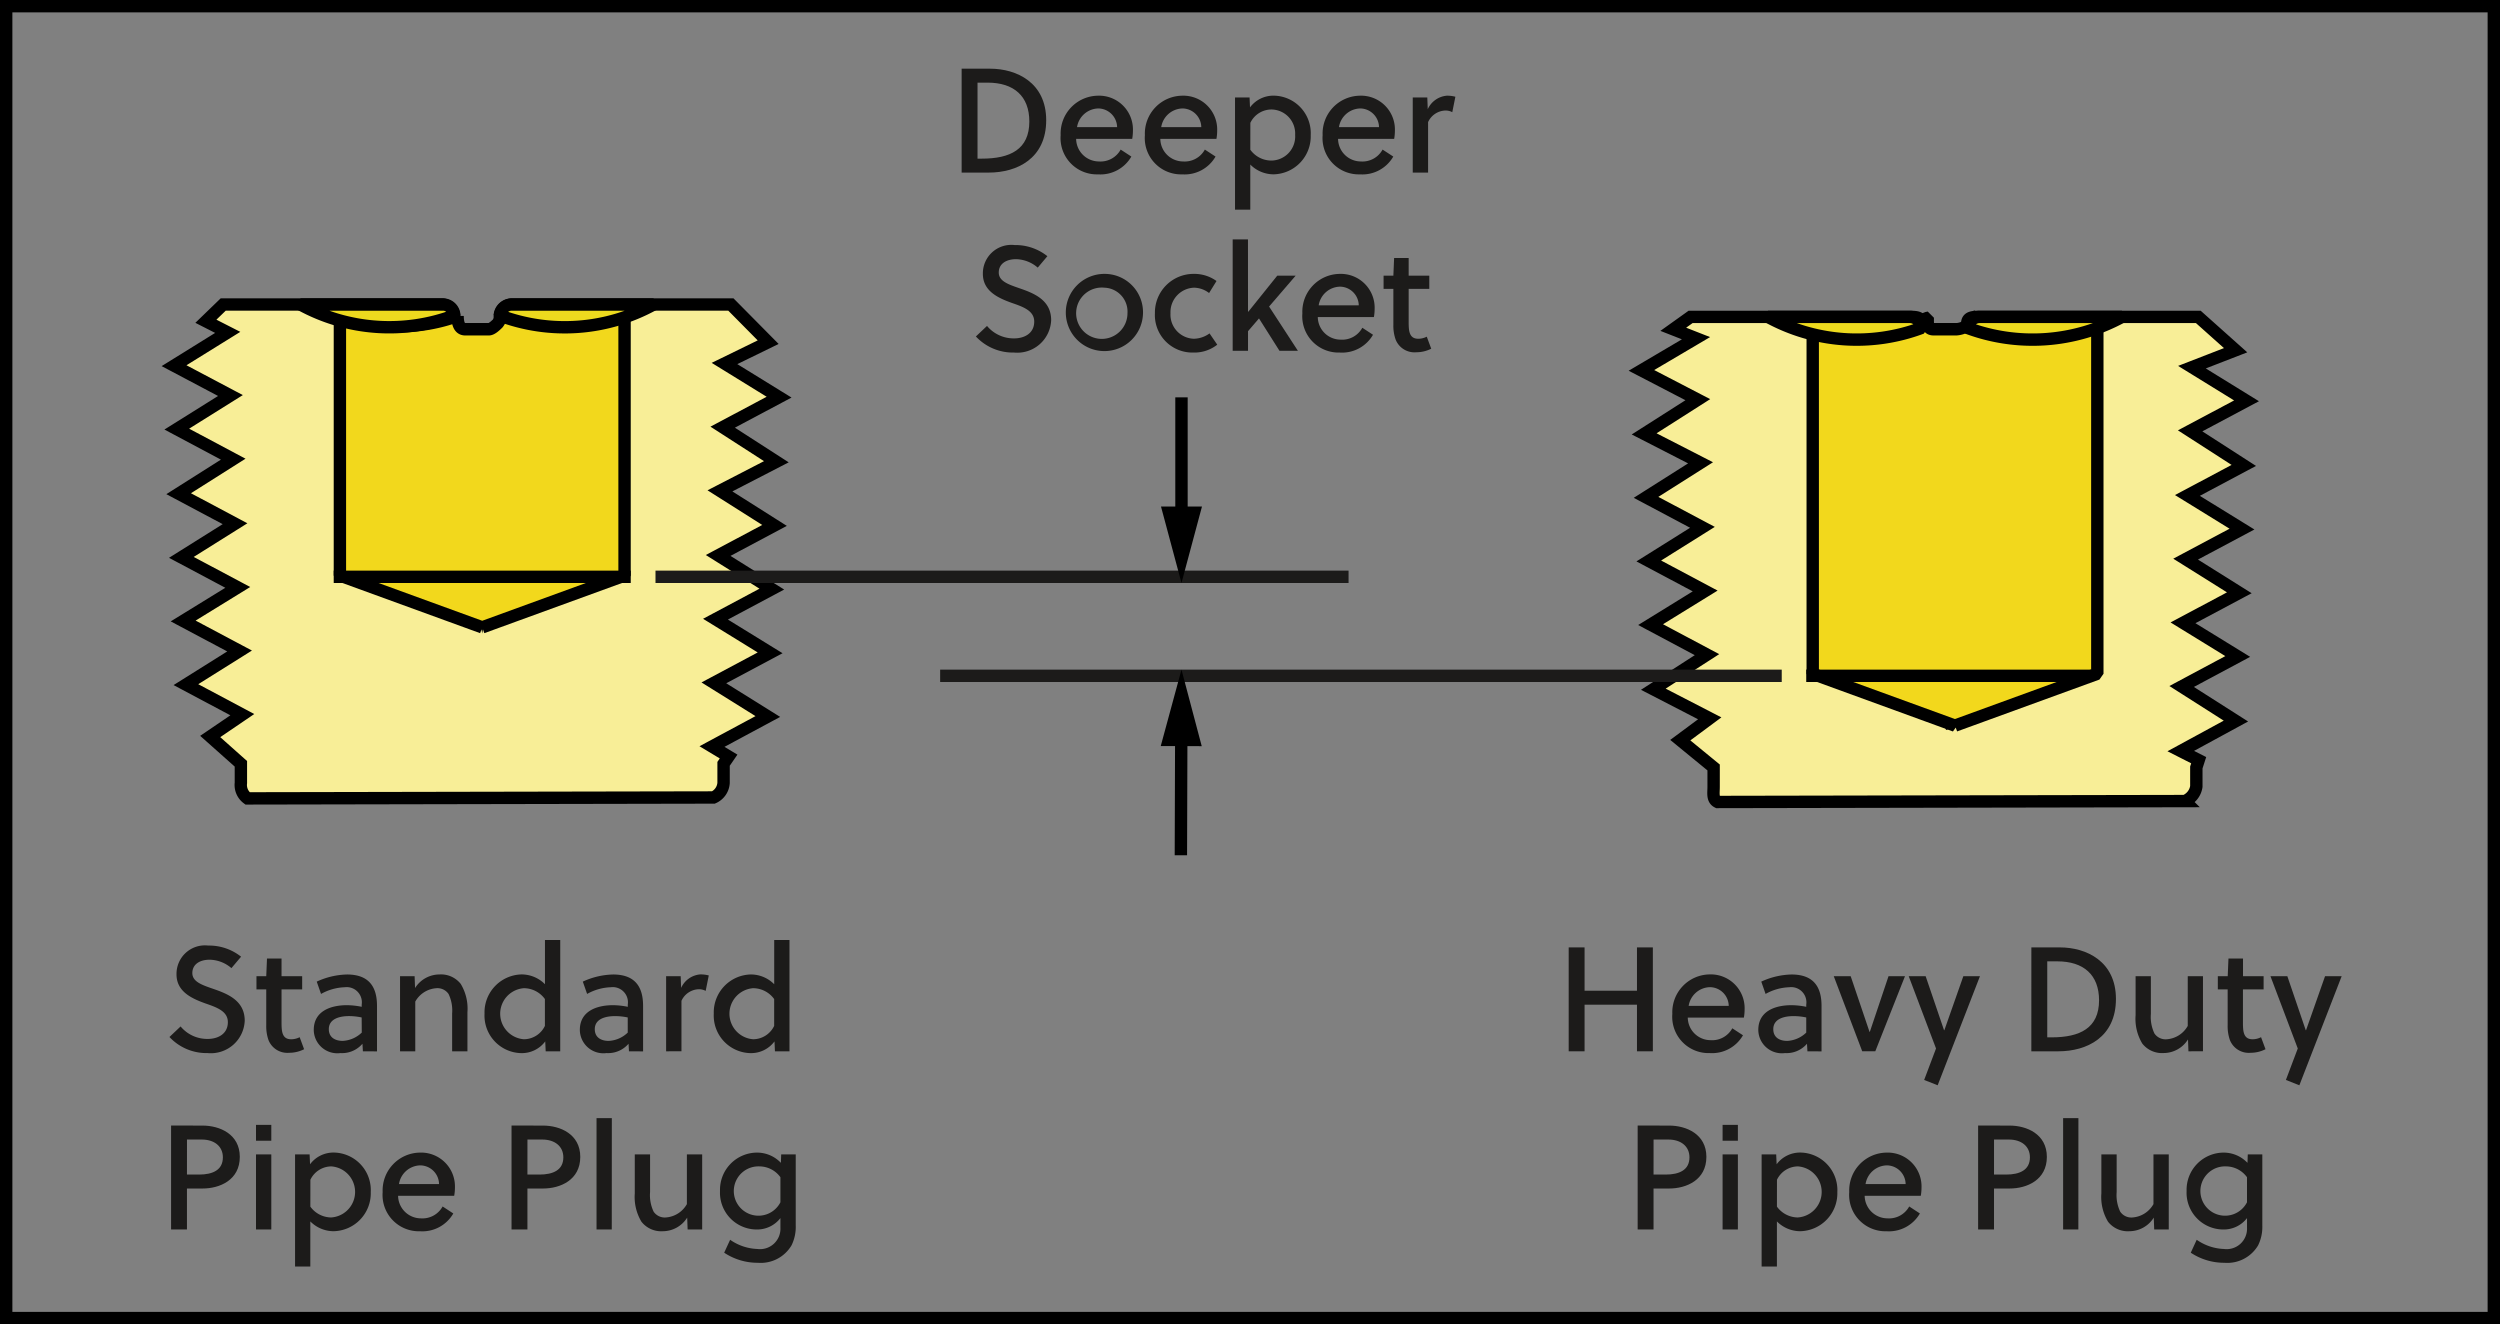 <?xml version="1.0" encoding="UTF-8"?>
<svg xmlns="http://www.w3.org/2000/svg" xmlns:xlink="http://www.w3.org/1999/xlink" id="Layer_1" data-name="Layer 1" viewBox="0 0 202 107">
  <rect x="0" y="0" width="202" height="107" fill="#808080" stroke="none"/>
  <defs>
    <style>
      .cls-1, .cls-3, .cls-4, .cls-5, .cls-6, .cls-7, .cls-8 {
        stroke: #000;
      }

      .cls-1 {
        fill: url(#linear-gradient);
      }

      .cls-2, .cls-3, .cls-4, .cls-7, .cls-9 {
        fill: none;
      }

      .cls-3, .cls-4, .cls-5, .cls-6 {
        stroke-linejoin: bevel;
      }

      .cls-3 {
        stroke-width: 0.75px;
      }

      .cls-5 {
        fill: #f2d81c;
      }

      .cls-6 {
        fill: #edda1e;
      }

      .cls-8 {
        fill: url(#linear-gradient-2);
      }

      .cls-9 {
        stroke: #1c1b1a;
      }

      .cls-10 {
        isolation: isolate;
      }

      .cls-11 {
        fill: #1c1b1a;
      }
    </style>
    <linearGradient id="linear-gradient" x1="294.624" y1="700.591" x2="294.624" y2="701.509" gradientTransform="matrix(48.883, 0, 0, -40.136, -14245.072, 28182.35)" gradientUnits="userSpaceOnUse">
      <stop offset="0" stop-color="#f8ee97"></stop>
      <stop offset="1" stop-color="#f8ee97"></stop>
    </linearGradient>
    <linearGradient id="linear-gradient-2" x1="294.624" y1="700.592" x2="294.624" y2="701.526" gradientTransform="matrix(48.883, 0, 0, -40.136, -14363.641, 28182.056)" xlink:href="#linear-gradient"></linearGradient>
  </defs>
  <title>Pipe Plugs - Heavy Duty</title>
  <g>
    <g>
      <path class="cls-1" d="M138.784,64.8l37.754-.074a1.51,1.51,0,0,0,.926-1.176V62.011l.19-.588-1.449-.736,4.458-2.425-4.387-2.794,4.533-2.425-4.423-2.72,4.551-2.426-4.34-2.72,4.556-2.426-4.411-2.719,4.557-2.426-4.337-2.794,4.557-2.425-4.411-2.72,3.529-1.369-3.014-2.692H159.907c-.514,0-.955.022-.955.537s-.368.463-.882.463h-1.838c-.515,0-.956.051-.956-.463s-.441-.537-.955-.537H136.6l-1.4,1,1.837.721-4.41,2.6,4.557,2.367-4.337,2.764,4.558,2.338L133,40.186l4.558,2.422-4.337,2.718,4.557,2.425-4.41,2.719,4.557,2.426-4.337,2.793,4.558,2.352-2.379,1.764,2.694,2.206v1.543C138.464,64.069,138.343,64.583,138.784,64.8Z"></path>
      <path d="M137.855,64.363a1.932,1.932,0,0,0,.441.367h0a1.932,1.932,0,0,1-.441-.367Z"></path>
      <path d="M137.781,64.216c0,.073.074.073.074.147h0c0-.074-.074-.074-.074-.147Z"></path>
      <path d="M137.634,63.554a1.765,1.765,0,0,0,.147.662h0a1.765,1.765,0,0,1-.147-.662Z"></path>
      <polygon points="135.356 59.805 137.634 62.011 137.634 62.011 135.356 59.805"></polygon>
      <polygon points="138.149 58.041 135.356 59.805 135.356 59.805 138.149 58.041"></polygon>
      <polygon points="133.591 55.689 138.149 58.041 138.149 58.041 133.591 55.689"></polygon>
      <polygon points="137.928 52.896 133.591 55.689 133.591 55.689 137.928 52.896"></polygon>
      <polygon points="133.371 50.47 137.928 52.896 137.928 52.896 133.371 50.47"></polygon>
      <polygon points="137.781 47.75 133.371 50.47 133.371 50.47 137.781 47.75"></polygon>
      <polygon points="133.224 45.324 137.781 47.75 137.781 47.75 133.224 45.324"></polygon>
      <polygon points="137.561 42.604 133.224 45.324 133.224 45.324 137.561 42.604"></polygon>
      <polygon points="133.003 40.179 137.561 42.604 137.561 42.604 133.003 40.179"></polygon>
      <polygon points="137.414 37.385 133.003 40.179 133.003 40.179 137.414 37.385"></polygon>
      <polygon points="132.856 35.033 137.414 37.385 137.414 37.385 132.856 35.033"></polygon>
      <polygon points="137.193 32.24 132.856 35.033 132.856 35.033 137.193 32.24"></polygon>
      <polygon points="132.636 29.814 137.193 32.24 137.193 32.24 132.636 29.814"></polygon>
      <polygon points="137.046 27.094 132.636 29.814 132.636 29.814 137.046 27.094"></polygon>
      <polygon points="135.209 26.138 137.046 27.094 137.046 27.094 135.209 26.138"></polygon>
      <polyline class="cls-2" points="154.964 25.106 136.605 25.106 136.605 25.106 135.209 26.357 135.209 26.357 136.927 24.997"></polyline>
      <path d="M154.982,24.962a.93.93,0,0,0-.661-.294h0a.93.93,0,0,1,.661.294Z"></path>
      <path d="M155.276,25.624a.933.933,0,0,0-.294-.662h0a.933.933,0,0,1,.294.662Z"></path>
      <path d="M155.57,26.285a.9.9,0,0,1-.294-.661h0a.9.9,0,0,0,.294.661Z"></path>
      <path d="M156.158,26.506a.836.836,0,0,1-.588-.221h0a.836.836,0,0,0,.588.221Z"></path>
      <path d="M158.731,26.285a1.185,1.185,0,0,1-.661.221h0a1.185,1.185,0,0,0,.661-.221Z"></path>
      <path d="M158.952,25.624a1.185,1.185,0,0,1-.221.661h0a1.185,1.185,0,0,0,.221-.661Z"></path>
      <path d="M159.246,24.962a.933.933,0,0,0-.294.662h0a.933.933,0,0,1,.294-.662Z"></path>
      <path class="cls-2" d="M159.907,24.668h0a1.1,1.1,0,0,0-.661.294h0a1.1,1.1,0,0,1,.661-.294"></path>
      <polygon points="180.637 27.829 177.623 24.668 177.623 24.668 180.637 27.829"></polygon>
      <polygon points="177.108 29.667 180.637 27.829 180.637 27.829 177.108 29.667"></polygon>
      <polygon points="181.519 32.387 177.108 29.667 177.108 29.667 181.519 32.387"></polygon>
      <polygon points="176.961 34.812 181.519 32.387 181.519 32.387 176.961 34.812"></polygon>
      <polygon points="181.298 37.606 176.961 34.812 176.961 34.812 181.298 37.606"></polygon>
      <polygon points="176.741 40.032 181.298 37.606 181.298 37.606 176.741 40.032"></polygon>
      <polygon points="181.151 42.751 176.741 40.032 176.741 40.032 181.151 42.751"></polygon>
      <polygon points="176.594 45.177 181.151 42.751 181.151 42.751 176.594 45.177"></polygon>
      <polygon points="180.931 47.897 176.594 45.177 176.594 45.177 180.931 47.897"></polygon>
      <polygon points="176.373 50.323 180.931 47.897 180.931 47.897 176.373 50.323"></polygon>
      <polygon points="180.784 53.043 176.373 50.323 176.373 50.323 180.784 53.043"></polygon>
      <polygon points="176.226 55.468 180.784 53.043 180.784 53.043 176.226 55.468"></polygon>
      <polygon points="180.563 58.262 176.226 55.468 176.226 55.468 180.563 58.262"></polygon>
      <polygon points="176.006 60.687 180.563 58.262 180.563 58.262 176.006 60.687"></polygon>
      <polygon points="177.255 61.423 176.006 60.687 176.006 60.687 177.255 61.423"></polygon>
      <polygon points="176.667 62.011 177.255 61.423 177.255 61.423 176.667 62.011"></polygon>
      <path d="M176.3,64.51a1.551,1.551,0,0,0,.367-.956h0a1.551,1.551,0,0,1-.367.956Z"></path>
      <path d="M176.153,64.657c0-.074.073-.074.147-.147h0c-.074.073-.147.073-.147.147Z"></path>
      <path d="M175.932,64.73c.074,0,.147-.073.221-.073h0c-.074,0-.147.073-.221.073Z"></path>
      <line class="cls-3" x1="157.114" y1="58.629" x2="168.728" y2="54.439"></line>
      <line class="cls-4" x1="168.964" y1="54.606" x2="145.964" y2="54.606"></line>
      <path class="cls-5" d="M157.964,58.629l11.5-4.19V25.844a15.064,15.064,0,0,1-10.145-.294c.074.294-.257.565-.4.785a1.9,1.9,0,0,1-.845.271h-1.838c-.515,0-.474-.418-.474-.932a13.08,13.08,0,0,1-9.294.17v28.6l11.5,4.19Z"></path>
      <path class="cls-6" d="M171.448,25.606H159.907a1.021,1.021,0,0,0-.955.882,15.1,15.1,0,0,0,12.5-.882Z"></path>
      <path class="cls-6" d="M142.853,25.606h11.468a.962.962,0,0,1,.955.882,14.929,14.929,0,0,1-12.423-.882Z"></path>
      <line class="cls-7" x1="168.964" y1="54.606" x2="145.964" y2="54.606"></line>
      <path class="cls-8" d="M20,64.51l37.646-.074a1.39,1.39,0,0,0,.819-1.176V61.717l.405-.589-1.341-.808,4.512-2.426-4.36-2.72,4.546-2.425-4.416-2.72L62.364,47.6l-4.338-2.72,4.557-2.426-4.411-2.793,4.557-2.352-4.337-2.794,4.558-2.425-4.411-2.72,3.528-1.722-3.013-3.045H41.338a1.047,1.047,0,0,0-.956,1.037.918.918,0,0,1-.882.963H37.589a.919.919,0,0,1-.882-.963,1.047,1.047,0,0,0-.956-1.037H18.036l-1.4,1.354,1.764.9-4.337,2.691,4.558,2.411-4.337,2.713L18.844,37.1l-4.41,2.791,4.557,2.425-4.337,2.72,4.558,2.425L14.8,50.176,19.359,52.6l-4.337,2.719,4.558,2.426-2.594,1.764,2.478,2.206V63.26A1.345,1.345,0,0,0,20,64.51Z"></path>
      <path d="M19.285,64.069a.753.753,0,0,0,.442.367h0a.753.753,0,0,1-.442-.367Z"></path>
      <path d="M19.212,63.922c0,.073.073.073.073.147h0c0-.074-.073-.074-.073-.147Z"></path>
      <path d="M19.065,63.26a1.094,1.094,0,0,0,.147.662h0a1.094,1.094,0,0,1-.147-.662Z"></path>
      <polygon points="16.786 59.511 19.065 61.717 19.065 61.717 16.786 59.511"></polygon>
      <polygon points="19.58 57.747 16.786 59.511 16.786 59.511 19.58 57.747"></polygon>
      <polygon points="15.022 55.321 19.58 57.747 19.58 57.747 15.022 55.321"></polygon>
      <polygon points="19.359 52.601 15.022 55.321 15.022 55.321 19.359 52.601"></polygon>
      <polygon points="14.801 50.176 19.359 52.601 19.359 52.601 14.801 50.176"></polygon>
      <polygon points="19.212 47.456 14.801 50.176 14.801 50.176 19.212 47.456"></polygon>
      <polygon points="14.654 45.03 19.212 47.456 19.212 47.456 14.654 45.03"></polygon>
      <polygon points="18.991 42.31 14.654 45.03 14.654 45.03 18.991 42.31"></polygon>
      <polygon points="14.434 39.885 18.991 42.31 18.991 42.31 14.434 39.885"></polygon>
      <polygon points="18.844 37.091 14.434 39.885 14.434 39.885 18.844 37.091"></polygon>
      <polygon points="14.287 34.665 18.844 37.091 18.844 37.091 14.287 34.665"></polygon>
      <polygon points="18.624 31.946 14.287 34.665 14.287 34.665 18.624 31.946"></polygon>
      <polygon points="14.066 29.52 18.624 31.946 18.624 31.946 14.066 29.52"></polygon>
      <polygon points="18.403 26.8 14.066 29.52 14.066 29.52 18.403 26.8"></polygon>
      <polygon points="16.639 25.844 18.403 26.8 18.403 26.8 16.639 25.844"></polygon>
      <polyline class="cls-2" points="35.964 25.106 18.036 25.106 18.036 25.106 16.639 26.21 16.639 26.21 18.142 24.923"></polyline>
      <path d="M36.413,24.668a.718.718,0,0,0-.662-.294h0a.718.718,0,0,1,.662.294Z"></path>
      <path d="M36.707,25.33a.933.933,0,0,0-.294-.662h0a.933.933,0,0,1,.294.662Z"></path>
      <path d="M36.928,25.991a1.185,1.185,0,0,1-.221-.661h0a1.185,1.185,0,0,0,.221.661Z"></path>
      <path d="M37.589,26.212a1.185,1.185,0,0,1-.661-.221h0a1.185,1.185,0,0,0,.661.221Z"></path>
      <path d="M40.162,25.991a1.188,1.188,0,0,1-.662.221h0a1.188,1.188,0,0,0,.662-.221Z"></path>
      <path d="M40.382,25.33a1.183,1.183,0,0,1-.22.661h0a1.183,1.183,0,0,0,.22-.661Z"></path>
      <path d="M40.676,24.668a.933.933,0,0,0-.294.662h0a.933.933,0,0,1,.294-.662Z"></path>
      <path class="cls-2" d="M41.338,24.374h0a.718.718,0,0,0-.662.294h0a.718.718,0,0,1,.662-.294"></path>
      <polygon points="62.067 27.535 59.054 24.374 59.054 24.374 62.067 27.535"></polygon>
      <polygon points="58.539 29.373 62.067 27.535 62.067 27.535 58.539 29.373"></polygon>
      <polygon points="62.95 32.093 58.539 29.373 58.539 29.373 62.95 32.093"></polygon>
      <polygon points="58.392 34.518 62.95 32.093 62.95 32.093 58.392 34.518"></polygon>
      <polygon points="62.729 37.312 58.392 34.518 58.392 34.518 62.729 37.312"></polygon>
      <polygon points="58.172 39.664 62.729 37.312 62.729 37.312 58.172 39.664"></polygon>
      <polygon points="62.582 42.457 58.172 39.664 58.172 39.664 62.582 42.457"></polygon>
      <polygon points="58.025 44.883 62.582 42.457 62.582 42.457 58.025 44.883"></polygon>
      <polygon points="62.362 47.603 58.025 44.883 58.025 44.883 62.362 47.603"></polygon>
      <polygon points="57.804 50.029 62.362 47.603 62.362 47.603 57.804 50.029"></polygon>
      <polygon points="62.215 52.749 57.804 50.029 57.804 50.029 62.215 52.749"></polygon>
      <polygon points="57.657 55.174 62.215 52.749 62.215 52.749 57.657 55.174"></polygon>
      <polygon points="61.994 57.894 57.657 55.174 57.657 55.174 61.994 57.894"></polygon>
      <polygon points="57.436 60.32 61.994 57.894 61.994 57.894 57.436 60.32"></polygon>
      <polygon points="58.686 61.128 57.436 60.32 57.436 60.32 58.686 61.128"></polygon>
      <polygon points="58.098 61.717 58.686 61.128 58.686 61.128 58.098 61.717"></polygon>
      <path d="M57.657,64.216a1.294,1.294,0,0,0,.441-.956h0a1.294,1.294,0,0,1-.441.956Z"></path>
      <path d="M57.51,64.363l.147-.147h0l-.147.147Z"></path>
      <path d="M57.363,64.436a.259.259,0,0,0,.147-.073h0a.259.259,0,0,1-.147.073Z"></path>
      <path class="cls-5" d="M38.964,50.69l11.5-4.19V25.55a14.449,14.449,0,0,1-9.929-.294,1.5,1.5,0,0,1-.3.859c-.22.22-.517.491-.738.491H37.589c-.514,0-.615-.565-.615-1.079a14.086,14.086,0,0,1-9.51.023V46.5l11.5,4.19Z"></path>
      <path class="cls-6" d="M52.805,24.606H41.338a.96.96,0,0,0-.956.882,14.908,14.908,0,0,0,12.423-.882Z"></path>
      <path class="cls-6" d="M24.284,24.606H35.751a.912.912,0,0,1,.956.882,14.929,14.929,0,0,1-12.423-.882Z"></path>
      <line class="cls-7" x1="50.964" y1="46.606" x2="26.964" y2="46.606"></line>
      <line class="cls-9" x1="52.964" y1="46.606" x2="108.964" y2="46.606"></line>
      <line class="cls-9" x1="143.964" y1="54.606" x2="75.964" y2="54.606"></line>
      <g>
        <line class="cls-7" x1="95.464" y1="42.056" x2="95.464" y2="32.106"></line>
        <polygon points="97.12 40.927 95.464 47.106 93.808 40.927 97.12 40.927"></polygon>
      </g>
      <g>
        <line x1="95.464" y1="54.106" x2="95.415" y2="69.106"></line>
        <g>
          <line class="cls-7" x1="95.447" y1="59.156" x2="95.415" y2="69.106"></line>
          <polygon points="93.788 60.28 95.464 54.106 97.1 60.291 93.788 60.28"></polygon>
        </g>
      </g>
      <g class="cls-10">
        <path class="cls-11" d="M16.941,77.545c-.816,0-1.4.383-1.4,1.08s.779.959,1.643,1.259c1.188.408,2.59.948,2.59,2.59a2.74,2.74,0,0,1-3,2.615,4.089,4.089,0,0,1-3.082-1.3l.9-.852a2.8,2.8,0,0,0,2.2,1.008c.816,0,1.619-.4,1.619-1.356,0-.875-.875-1.187-1.811-1.511-1.139-.407-2.338-.971-2.338-2.351a2.3,2.3,0,0,1,2.566-2.326,4.153,4.153,0,0,1,2.651.9l-.78.923A2.769,2.769,0,0,0,16.941,77.545Z"></path>
        <path class="cls-11" d="M22.748,79.944v2.639c0,.155,0,.3.013.479.036.575.228.911.767.911a1.5,1.5,0,0,0,.684-.168l.36.972a2.656,2.656,0,0,1-1.212.288,1.637,1.637,0,0,1-1.667-1.031,3.367,3.367,0,0,1-.18-1.2v-2.89h-.791V78.877h.791l.06-1.428h1.175v1.428h1.667v1.067Z"></path>
        <path class="cls-11" d="M29.322,84.945l-.036-.611a2.165,2.165,0,0,1-1.775.755,1.907,1.907,0,0,1-2.159-1.87c0-1.524,1.368-2,2.687-2a6.2,6.2,0,0,1,1.187.131v-.18a1.228,1.228,0,0,0-1.379-1.4,4.188,4.188,0,0,0-1.907.54l-.348-.995a6.117,6.117,0,0,1,2.447-.576c1.739,0,2.423.96,2.423,2.531v3.682Zm-.1-2.734A5.015,5.015,0,0,0,28.2,82.1c-.708,0-1.631.193-1.631,1.056,0,.684.528.947,1.127.947a2.385,2.385,0,0,0,1.535-.671Z"></path>
        <path class="cls-11" d="M33.5,78.877l.036.959a2.333,2.333,0,0,1,1.967-1.1,2.028,2.028,0,0,1,1.727.768,3.874,3.874,0,0,1,.539,2.291v3.154H36.532V81.9a3.108,3.108,0,0,0-.287-1.584,1.092,1.092,0,0,0-1-.468,2.121,2.121,0,0,0-1.691,1.08v4.018H32.323V78.877Z"></path>
        <path class="cls-11" d="M45.266,84.945H44.091l-.036-.8a2.358,2.358,0,0,1-1.931.948A3.034,3.034,0,0,1,39.15,81.9a3.066,3.066,0,0,1,3-3.167,2.662,2.662,0,0,1,1.883.792V75.95h1.235Zm-2.914-5.1a2.068,2.068,0,0,0-.024,4.126,1.89,1.89,0,0,0,1.7-1.079V80.723A2.107,2.107,0,0,0,42.352,79.847Z"></path>
        <path class="cls-11" d="M50.821,84.945l-.035-.611a2.168,2.168,0,0,1-1.776.755,1.907,1.907,0,0,1-2.159-1.87c0-1.524,1.368-2,2.687-2a6.2,6.2,0,0,1,1.187.131v-.18a1.228,1.228,0,0,0-1.379-1.4,4.188,4.188,0,0,0-1.907.54l-.348-.995a6.117,6.117,0,0,1,2.447-.576c1.739,0,2.423.96,2.423,2.531v3.682Zm-.1-2.734a5.015,5.015,0,0,0-1.031-.109c-.708,0-1.631.193-1.631,1.056,0,.684.528.947,1.127.947a2.385,2.385,0,0,0,1.535-.671Z"></path>
        <path class="cls-11" d="M55.034,79.824a1.865,1.865,0,0,1,1.535-1.092,2.612,2.612,0,0,1,.7.084l-.251,1.248a1.14,1.14,0,0,0-.576-.133,1.591,1.591,0,0,0-1.38.936v4.078H53.822V78.877H55Z"></path>
        <path class="cls-11" d="M63.79,84.945H62.615l-.036-.8a2.358,2.358,0,0,1-1.931.948,3.034,3.034,0,0,1-2.975-3.19,3.066,3.066,0,0,1,3-3.167,2.662,2.662,0,0,1,1.883.792V75.95H63.79Zm-2.914-5.1a2.068,2.068,0,0,0-.024,4.126,1.891,1.891,0,0,0,1.7-1.079V80.723A2.108,2.108,0,0,0,60.876,79.847Z"></path>
        <path class="cls-11" d="M16.365,90.947c1.38,0,3.011.684,3.011,2.53,0,1.871-1.619,2.555-3.011,2.555H15.106v3.311H13.823v-8.4Zm-1.259,3.958h.972c1.1,0,1.93-.36,1.93-1.392,0-.9-.7-1.438-1.7-1.438h-1.2Z"></path>
        <path class="cls-11" d="M20.685,92.171V90.887h1.236v1.284Zm0,7.172V93.274h1.236v6.069Z"></path>
        <path class="cls-11" d="M25.016,93.274l.036.8a2.357,2.357,0,0,1,1.931-.948,3.034,3.034,0,0,1,2.974,3.19,3.065,3.065,0,0,1-3,3.166,2.659,2.659,0,0,1-1.883-.791v3.646H23.841V93.274Zm.06,4.222a2.107,2.107,0,0,0,1.679.875,2.068,2.068,0,0,0,.024-4.126,1.892,1.892,0,0,0-1.7,1.08Z"></path>
        <path class="cls-11" d="M34,98.443a1.858,1.858,0,0,0,1.764-.96l.863.565a2.883,2.883,0,0,1-2.687,1.438,2.934,2.934,0,0,1-3.022-3.166,3.058,3.058,0,0,1,3.022-3.19,2.735,2.735,0,0,1,2.819,2.818,3.887,3.887,0,0,1-.06.672H32.166A1.849,1.849,0,0,0,34,98.443Zm-.036-4.281a1.784,1.784,0,0,0-1.727,1.511h3.238A1.535,1.535,0,0,0,33.965,94.162Z"></path>
        <path class="cls-11" d="M43.875,90.947c1.379,0,3.011.684,3.011,2.53,0,1.871-1.62,2.555-3.011,2.555H42.616v3.311H41.332v-8.4Zm-1.259,3.958h.971c1.1,0,1.931-.36,1.931-1.392,0-.9-.7-1.438-1.7-1.438h-1.2Z"></path>
        <path class="cls-11" d="M49.431,99.343H48.2v-9h1.236Z"></path>
        <path class="cls-11" d="M55.56,99.343l-.036-.96a2.329,2.329,0,0,1-1.967,1.1,2.029,2.029,0,0,1-1.727-.767,3.88,3.88,0,0,1-.54-2.291V93.274h1.236V96.32a3.094,3.094,0,0,0,.288,1.583,1.088,1.088,0,0,0,.995.468A2.121,2.121,0,0,0,55.5,97.292V93.274h1.236v6.069Z"></path>
        <path class="cls-11" d="M61.152,99.343a2.972,2.972,0,0,1-2.975-3.119,3.005,3.005,0,0,1,3-3.094,2.657,2.657,0,0,1,1.919.828l.024-.684h1.175v5.744a3.378,3.378,0,0,1-.336,1.6,2.888,2.888,0,0,1-2.722,1.415,4.868,4.868,0,0,1-2.723-.815l.48-1.044a4.086,4.086,0,0,0,2.207.744A1.649,1.649,0,0,0,63.058,99.2v-.78A2.369,2.369,0,0,1,61.152,99.343Zm1.906-4.222a2.1,2.1,0,0,0-1.678-.876,1.993,1.993,0,1,0,1.678,2.9Z"></path>
      </g>
      <g class="cls-10">
        <path class="cls-11" d="M132.267,84.945V81.179h-4.234v3.766H126.75V76.55h1.283v3.5h4.234v-3.5h1.283v8.395Z"></path>
        <path class="cls-11" d="M138.207,84.046a1.855,1.855,0,0,0,1.763-.96l.863.564a2.88,2.88,0,0,1-2.686,1.439,2.934,2.934,0,0,1-3.023-3.166,3.059,3.059,0,0,1,3.023-3.191,2.735,2.735,0,0,1,2.818,2.819,3.98,3.98,0,0,1-.059.671h-4.534A1.848,1.848,0,0,0,138.207,84.046Zm-.036-4.283a1.785,1.785,0,0,0-1.727,1.512h3.238A1.538,1.538,0,0,0,138.171,79.763Z"></path>
        <path class="cls-11" d="M146.04,84.945l-.035-.611a2.167,2.167,0,0,1-1.775.755,1.906,1.906,0,0,1-2.159-1.87c0-1.524,1.367-2,2.686-2a6.217,6.217,0,0,1,1.188.131v-.18a1.229,1.229,0,0,0-1.38-1.4,4.18,4.18,0,0,0-1.906.54l-.348-.995a6.112,6.112,0,0,1,2.446-.576c1.739,0,2.423.96,2.423,2.531v3.682Zm-.095-2.734a5.031,5.031,0,0,0-1.032-.109c-.708,0-1.631.193-1.631,1.056,0,.684.528.947,1.128.947a2.389,2.389,0,0,0,1.535-.671Z"></path>
        <path class="cls-11" d="M153.923,78.877l-2.4,6.068h-1.055l-2.3-6.068h1.367l1.523,4.5h.024l1.511-4.5Z"></path>
        <path class="cls-11" d="M155.592,78.877l1.487,4.365h.024l1.535-4.365h1.343l-3.418,8.814-1.091-.431.959-2.542-2.207-5.841Z"></path>
        <path class="cls-11" d="M164.134,76.55h2.3c2.147,0,4.534,1.127,4.534,4.162,0,3.106-2.363,4.233-4.642,4.233h-2.194Zm2.1,1.127h-.816v6.141h.348c2.291,0,3.838-.744,3.838-3C169.6,78.768,168.355,77.677,166.233,77.677Z"></path>
        <path class="cls-11" d="M176.826,84.945l-.036-.959a2.333,2.333,0,0,1-1.967,1.1,2.024,2.024,0,0,1-1.727-.768,3.869,3.869,0,0,1-.54-2.29V78.877h1.235v3.046a3.1,3.1,0,0,0,.288,1.583,1.089,1.089,0,0,0,1,.467,2.119,2.119,0,0,0,1.691-1.079V78.877H178v6.068Z"></path>
        <path class="cls-11" d="M181.23,79.944v2.639c0,.155,0,.3.012.479.036.575.228.911.768.911a1.5,1.5,0,0,0,.683-.168l.36.972a2.652,2.652,0,0,1-1.211.288,1.635,1.635,0,0,1-1.667-1.031,3.367,3.367,0,0,1-.18-1.2v-2.89H179.2V78.877H180l.06-1.428h1.175v1.428H182.9v1.067Z"></path>
        <path class="cls-11" d="M184.817,78.877l1.488,4.365h.023l1.536-4.365h1.343l-3.419,8.814L184.7,87.26l.96-2.542-2.207-5.841Z"></path>
        <path class="cls-11" d="M134.865,90.947c1.38,0,3.011.684,3.011,2.53,0,1.871-1.619,2.555-3.011,2.555h-1.259v3.311h-1.283v-8.4Zm-1.259,3.958h.972c1.1,0,1.93-.36,1.93-1.392,0-.9-.7-1.438-1.7-1.438h-1.2Z"></path>
        <path class="cls-11" d="M139.185,92.171V90.887h1.236v1.284Zm0,7.172V93.274h1.236v6.069Z"></path>
        <path class="cls-11" d="M143.516,93.274l.036.8a2.357,2.357,0,0,1,1.931-.948,3.034,3.034,0,0,1,2.974,3.19,3.065,3.065,0,0,1-3,3.166,2.659,2.659,0,0,1-1.883-.791v3.646h-1.235V93.274Zm.06,4.222a2.107,2.107,0,0,0,1.679.875,2.068,2.068,0,0,0,.024-4.126,1.892,1.892,0,0,0-1.7,1.08Z"></path>
        <path class="cls-11" d="M152.5,98.443a1.858,1.858,0,0,0,1.764-.96l.863.565a2.883,2.883,0,0,1-2.687,1.438,2.934,2.934,0,0,1-3.022-3.166,3.058,3.058,0,0,1,3.022-3.19,2.735,2.735,0,0,1,2.819,2.818,3.887,3.887,0,0,1-.06.672h-4.534A1.849,1.849,0,0,0,152.5,98.443Zm-.036-4.281a1.784,1.784,0,0,0-1.727,1.511h3.238A1.535,1.535,0,0,0,152.465,94.162Z"></path>
        <path class="cls-11" d="M162.375,90.947c1.379,0,3.011.684,3.011,2.53,0,1.871-1.62,2.555-3.011,2.555h-1.259v3.311h-1.284v-8.4Zm-1.259,3.958h.971c1.1,0,1.931-.36,1.931-1.392,0-.9-.695-1.438-1.7-1.438h-1.2Z"></path>
        <path class="cls-11" d="M167.931,99.343H166.7v-9h1.236Z"></path>
        <path class="cls-11" d="M174.06,99.343l-.036-.96a2.329,2.329,0,0,1-1.967,1.1,2.029,2.029,0,0,1-1.727-.767,3.88,3.88,0,0,1-.54-2.291V93.274h1.236V96.32a3.094,3.094,0,0,0,.288,1.583,1.088,1.088,0,0,0,1,.468A2.121,2.121,0,0,0,174,97.292V93.274h1.236v6.069Z"></path>
        <path class="cls-11" d="M179.652,99.343a2.972,2.972,0,0,1-2.975-3.119,3.005,3.005,0,0,1,3-3.094,2.657,2.657,0,0,1,1.919.828l.024-.684h1.175v5.744a3.378,3.378,0,0,1-.336,1.6,2.888,2.888,0,0,1-2.722,1.415,4.868,4.868,0,0,1-2.723-.815l.48-1.044a4.086,4.086,0,0,0,2.207.744,1.649,1.649,0,0,0,1.858-1.715v-.78A2.369,2.369,0,0,1,179.652,99.343Zm1.906-4.222a2.1,2.1,0,0,0-1.678-.876,1.993,1.993,0,1,0,1.678,2.9Z"></path>
      </g>
      <g class="cls-10">
        <path class="cls-11" d="M77.7,5.55h2.3c2.147,0,4.533,1.127,4.533,4.162,0,3.106-2.362,4.233-4.641,4.233H77.7Zm2.1,1.127h-.816v6.141h.348c2.291,0,3.838-.744,3.838-3C83.171,7.768,81.924,6.677,79.8,6.677Z"></path>
        <path class="cls-11" d="M88.787,13.046a1.855,1.855,0,0,0,1.763-.96l.863.564a2.88,2.88,0,0,1-2.686,1.439A2.934,2.934,0,0,1,85.7,10.923a3.059,3.059,0,0,1,3.023-3.191,2.735,2.735,0,0,1,2.818,2.819,3.98,3.98,0,0,1-.059.671H86.952A1.848,1.848,0,0,0,88.787,13.046Zm-.036-4.283a1.785,1.785,0,0,0-1.727,1.512h3.238A1.538,1.538,0,0,0,88.751,8.763Z"></path>
        <path class="cls-11" d="M95.589,13.046a1.855,1.855,0,0,0,1.763-.96l.864.564a2.882,2.882,0,0,1-2.687,1.439,2.933,2.933,0,0,1-3.022-3.166,3.058,3.058,0,0,1,3.022-3.191,2.735,2.735,0,0,1,2.819,2.819,3.875,3.875,0,0,1-.06.671H93.754A1.848,1.848,0,0,0,95.589,13.046Zm-.036-4.283a1.785,1.785,0,0,0-1.727,1.512h3.238A1.537,1.537,0,0,0,95.553,8.763Z"></path>
        <path class="cls-11" d="M100.965,7.877l.036.8a2.358,2.358,0,0,1,1.931-.948,3.034,3.034,0,0,1,2.974,3.191,3.066,3.066,0,0,1-3,3.166,2.658,2.658,0,0,1-1.883-.791v3.645H99.789V7.877Zm.06,4.221a2.1,2.1,0,0,0,1.679.875,1.944,1.944,0,0,0,1.943-2.074,1.941,1.941,0,0,0-1.919-2.052,1.893,1.893,0,0,0-1.7,1.08Z"></path>
        <path class="cls-11" d="M109.95,13.046a1.855,1.855,0,0,0,1.763-.96l.864.564a2.882,2.882,0,0,1-2.687,1.439,2.933,2.933,0,0,1-3.022-3.166,3.058,3.058,0,0,1,3.022-3.191,2.735,2.735,0,0,1,2.818,2.819,3.98,3.98,0,0,1-.059.671h-4.534A1.848,1.848,0,0,0,109.95,13.046Zm-.036-4.283a1.785,1.785,0,0,0-1.727,1.512h3.238A1.537,1.537,0,0,0,109.914,8.763Z"></path>
        <path class="cls-11" d="M115.362,8.824A1.866,1.866,0,0,1,116.9,7.732a2.6,2.6,0,0,1,.695.084l-.251,1.248a1.135,1.135,0,0,0-.576-.133,1.59,1.59,0,0,0-1.379.936v4.078H114.15V7.877h1.176Z"></path>
        <path class="cls-11" d="M82.1,20.942c-.816,0-1.4.384-1.4,1.08s.779.959,1.643,1.259c1.188.408,2.591.948,2.591,2.591a2.74,2.74,0,0,1-3,2.614,4.086,4.086,0,0,1-3.083-1.3l.9-.851a2.8,2.8,0,0,0,2.195,1.007c.816,0,1.619-.4,1.619-1.355,0-.876-.875-1.188-1.811-1.512-1.139-.407-2.338-.97-2.338-2.35A2.3,2.3,0,0,1,81.978,19.8a4.146,4.146,0,0,1,2.651.9l-.78.924A2.764,2.764,0,0,0,82.1,20.942Z"></path>
        <path class="cls-11" d="M92.355,25.308a3.119,3.119,0,1,1-3.118-3.178A3.1,3.1,0,0,1,92.355,25.308Zm-3.118-2.063A2.074,2.074,0,1,0,91.1,25.308,1.936,1.936,0,0,0,89.237,23.245Z"></path>
        <path class="cls-11" d="M98.354,27.85a2.984,2.984,0,0,1-1.931.636,3.029,3.029,0,0,1-3.106-3.178,3.125,3.125,0,0,1,3.154-3.178,3.052,3.052,0,0,1,1.823.576l-.6.971a2.052,2.052,0,0,0-1.224-.432,1.978,1.978,0,0,0-1.894,2.063,1.949,1.949,0,0,0,1.894,2.063,2.217,2.217,0,0,0,1.26-.432Z"></path>
        <path class="cls-11" d="M100.839,25.177l.024.011,2.339-2.914h1.487l-2.147,2.494,2.327,3.575h-1.488l-1.655-2.615-.887,1.032v1.583H99.6v-9h1.236Z"></path>
        <path class="cls-11" d="M108.313,27.443a1.855,1.855,0,0,0,1.763-.96l.863.565a2.881,2.881,0,0,1-2.686,1.438,2.933,2.933,0,0,1-3.022-3.166,3.058,3.058,0,0,1,3.022-3.19,2.735,2.735,0,0,1,2.818,2.818,3.992,3.992,0,0,1-.059.672h-4.534A1.848,1.848,0,0,0,108.313,27.443Zm-.036-4.281a1.783,1.783,0,0,0-1.727,1.511h3.238A1.536,1.536,0,0,0,108.277,23.162Z"></path>
        <path class="cls-11" d="M113.82,23.342V25.98c0,.155,0,.3.012.48.036.575.228.911.767.911a1.5,1.5,0,0,0,.684-.168l.36.972a2.668,2.668,0,0,1-1.211.288,1.636,1.636,0,0,1-1.667-1.032,3.36,3.36,0,0,1-.181-1.2v-2.89h-.791V22.274h.791l.06-1.428h1.176v1.428h1.667v1.068Z"></path>
      </g>
    </g>
    <rect class="cls-7" x="0.5" y="0.5" width="201" height="106"></rect>
  </g>
</svg>
